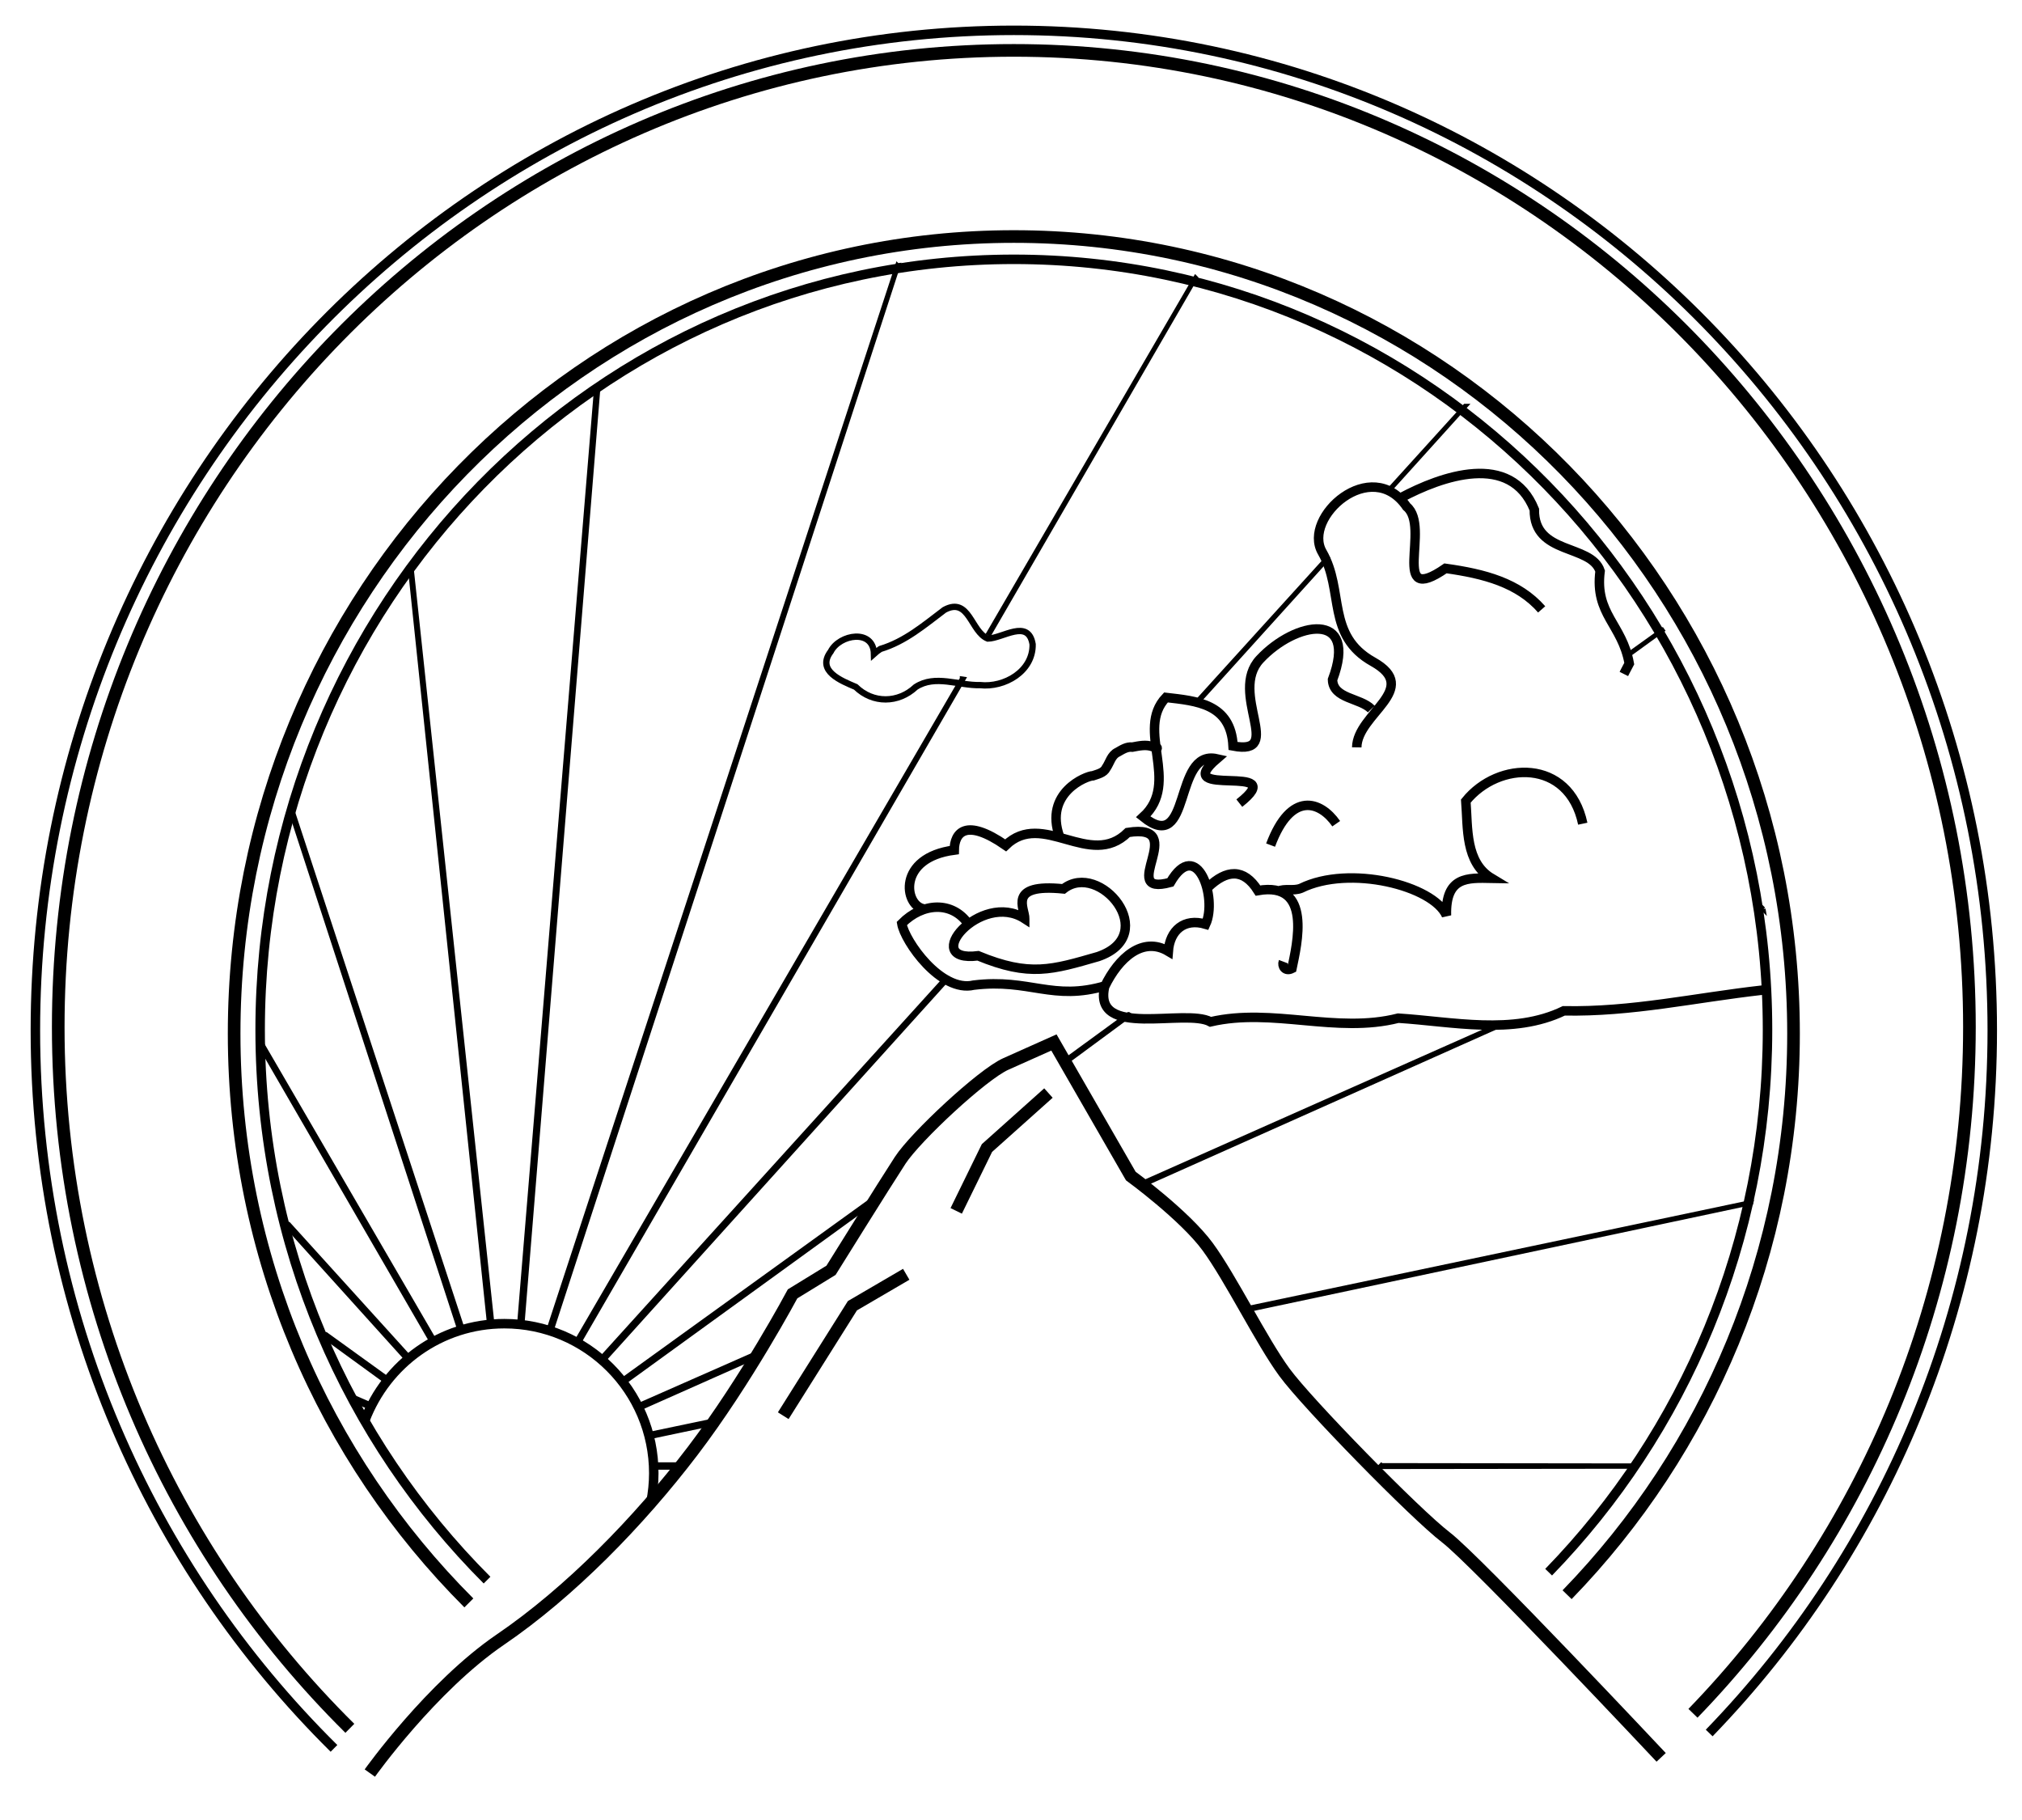 <?xml version="1.0"?><svg width="400" height="360" xmlns="http://www.w3.org/2000/svg">
 <defs>
  <path fill="none" stroke="#000000" stroke-width="4.249" stroke-miterlimit="4" id="path2834" d="m155.199,714.025c-37.663,-36.842 -61.075,-88.146 -61.075,-144.954c0,-111.996 90.879,-202.909 202.876,-202.909c111.996,0 202.876,90.912 202.876,202.909c0,55.728 -22.507,106.182 -58.918,142.863"/>
 </defs>
 <g>
  <title>Layer 1</title>
  <g id="layer1">
   <path fill="none" stroke="#000000" stroke-width="2.5" stroke-miterlimit="4" id="path8306" d="m92.752,317.06c-28.634,-28.625 -46.434,-68.486 -46.434,-112.623c0,-87.016 69.094,-157.651 154.242,-157.651c85.148,0 154.242,70.635 154.242,157.651c0,43.298 -17.111,82.499 -44.794,110.998"/>
   <path fill="none" stroke="#000000" stroke-width="2.5" stroke-miterlimit="4" id="path3409" d="m69.21,341.865c-35.526,-35.13 -57.69,-84.241 -57.69,-138.711c0,-106.639 84.69,-193.186 189.04,-193.186c104.35,0 189.04,86.547 189.04,193.186c0,52.934 -20.909,100.835 -54.69,135.74"/>
   <path fill="none" fill-opacity="0.75" fill-rule="evenodd" stroke="#000000" stroke-width="2.5" stroke-miterlimit="4" id="path4171" d="m73.162,350.716c0,0 12.164,-17.093 25.849,-26.416c13.685,-9.323 27.37,-23.309 38.014,-37.294c10.644,-13.985 19.767,-31.078 19.767,-31.078l7.603,-4.662c0,0 10.644,-17.093 13.685,-21.755c3.041,-4.662 16.222,-16.967 20.89,-19.054l9.521,-4.255l15.206,26.416c0,0 10.644,7.77 15.206,13.985c4.562,6.216 10.644,18.647 15.206,24.863c4.562,6.216 25.849,27.97 31.932,32.632c6.082,4.662 42.576,43.51 42.576,43.51"/>
   <path fill="none" fill-opacity="0.75" fill-rule="evenodd" stroke="#000000" stroke-width="2.5" stroke-miterlimit="4" id="path4931" d="m189.161,239.515l6.082,-12.431l12.164,-10.877"/>
   <path fill="none" fill-opacity="0.75" fill-rule="evenodd" stroke="#000000" stroke-width="2.5" stroke-miterlimit="4" id="path5691" d="m179.272,252.058l-10.644,6.216l-13.685,21.755"/>
   <path fill="none" stroke="#000000" stroke-width="1.875" stroke-miterlimit="4" id="path6059" d="m66.07,345.833c-36.375,-35.969 -59.07,-86.255 -59.07,-142.028c0,-109.188 86.715,-197.805 193.559,-197.805c106.845,0 193.559,88.617 193.559,197.805c0,54.2 -21.409,103.246 -55.998,138.985"/>
   <path fill="none" fill-opacity="0.75" fill-rule="evenodd" stroke="#000000" stroke-width="0.931" stroke-miterlimit="4" stroke-dashoffset="0" marker-start="none" marker-mid="none" marker-end="none" id="path7579" d="m177.544,52.54l-68.647,209.465c0.168,0.053 0.332,0.099 0.498,0.155l68.243,-209.619c-0.031,0.005 -0.063,-0.005 -0.093,0zm58.965,2.415l-40.908,70.307c0.048,0.029 0.075,0.098 0.125,0.124l40.784,-70.43zm53.33,25.386l-14.881,16.408c0.018,0.009 0.044,-0.009 0.062,0l14.819,-16.408zm-27.21,29.999l-25.342,27.924c0.054,0.015 0.102,0.047 0.156,0.062l25.217,-27.894c-0.013,-0.03 -0.018,-0.063 -0.031,-0.093zm-181.316,1.486c-0.062,0.084 -0.125,0.164 -0.187,0.248l15.566,148.724c0.177,-0.02 0.351,-0.045 0.529,-0.062l-15.909,-148.91zm247.909,12.569l-7.16,5.139c0.003,0.014 0.028,0.017 0.031,0.031l7.129,-5.17zm-138.882,9.876l-75.746,130.149c0.146,0.083 0.291,0.163 0.436,0.248l75.528,-130.366c-0.073,-0.011 -0.145,-0.02 -0.218,-0.031zm-132.687,25.603c-0.053,0.183 -0.072,0.374 -0.125,0.557l33.125,101.729c0.166,-0.056 0.362,-0.102 0.529,-0.155l-33.53,-102.132zm60.319,-82.98l-15.115,183.843c0.178,0.017 0.352,0.042 0.529,0.062l14.897,-183.781c-0.115,-0.057 -0.194,-0.064 -0.311,-0.124zm230.833,102.918l0.031,0.031c-0.002,-0.012 -0.029,-0.019 -0.031,-0.031zm-161.611,13.567l-67.587,74.603c0.139,0.122 0.299,0.216 0.436,0.341l67.462,-74.758c-0.104,-0.052 -0.208,-0.13 -0.311,-0.186zm36.047,7.282l-11.73,8.562l0.156,0.279l11.824,-8.717c-0.075,-0.051 -0.18,-0.067 -0.249,-0.124zm73.593,1.919l-69.695,30.945c0.097,0.075 0.175,0.136 0.28,0.217l69.819,-31.162c-0.132,0.019 -0.272,-0.017 -0.405,0zm-245.033,3.918c0.008,0.293 0.022,0.574 0.031,0.867l33.187,57.304c0.153,-0.09 0.313,-0.16 0.467,-0.248l-33.685,-57.923zm121.261,30.463l-49.252,35.54c0.106,0.142 0.239,0.258 0.342,0.402l48.318,-35.014c0.268,-0.425 0.323,-0.503 0.592,-0.929zm173.346,0.867l-98.659,20.773c0.054,0.094 0.102,0.154 0.156,0.248l98.472,-20.928c0.008,-0.032 0.024,-0.061 0.031,-0.093zm-289.502,4.148c0.088,0.331 0.159,0.661 0.249,0.991l22.882,25.355c0.137,-0.125 0.297,-0.218 0.436,-0.341l-23.567,-26.005zm7.565,21.98c0.138,0.316 0.296,0.614 0.436,0.929l11.021,8.018c0.108,-0.151 0.231,-0.285 0.342,-0.433l-11.799,-8.514zm84.961,3.87l-22.478,9.907c0.081,0.175 0.203,0.318 0.28,0.495l21.731,-9.659c0.153,-0.245 0.318,-0.501 0.467,-0.743zm-78.734,8.885c0.154,0.279 0.342,0.527 0.498,0.805l1.65,0.712c0.074,-0.168 0.204,-0.298 0.28,-0.464l-2.428,-1.053zm69.83,4.458l-11.55,2.415c0.038,0.169 0.09,0.325 0.125,0.495l11.021,-2.322c0.141,-0.196 0.264,-0.392 0.405,-0.588zm-10.865,8.545c0.001,0.096 0.031,0.183 0.031,0.279c0,0.086 -0.03,0.162 -0.031,0.248l3.923,0c0.145,-0.178 0.292,-0.348 0.436,-0.526l-4.359,0zm143.584,0.155c0.081,0.081 0.137,0.167 0.218,0.248l49.656,-0.062c0.03,-0.043 0.064,-0.081 0.093,-0.124l-49.968,-0.062z"/>
   <path fill="none" fill-opacity="0.75" fill-rule="evenodd" stroke="#000000" stroke-width="1.875" stroke-miterlimit="4" stroke-dashoffset="0" marker-start="none" marker-mid="none" marker-end="none" id="path7593" d="m113.709,312.42c5.247,-4.775 10.347,-9.897 15.062,-15.312c0.359,-1.843 0.562,-3.739 0.562,-5.688c0,-16.324 -13.238,-29.594 -29.562,-29.594c-12.61,0 -23.312,7.94 -27.562,19.062"/>
   <path fill="none" stroke="#000000" stroke-width="1.875" stroke-miterlimit="4" id="path5299" d="m96.348,312.552c-27.679,-27.67 -44.885,-66.201 -44.885,-108.866c0,-84.113 66.789,-152.392 149.097,-152.392c82.308,0 149.097,68.279 149.097,152.392c0,41.853 -16.54,79.747 -43.3,107.295"/>
   <path fill="none" fill-opacity="0.75" fill-rule="evenodd" stroke="#000000" stroke-width="1.875" stroke-miterlimit="4" id="path9979" d="m348.678,195.845c-13.462,1.515 -25.83,4.364 -39.317,4.099c-10.044,4.858 -22.044,2.135 -32.75,1.451c-12.279,3.121 -24.844,-2.132 -37.142,0.725c-5.033,-2.737 -23.327,3.465 -20.943,-6.966c2.763,-5.729 7.544,-9.994 12.591,-6.986c0.309,-4.16 3.163,-6.614 7.391,-5.357c2.354,-5.117 -1.678,-17.398 -6.985,-8.273c-10.861,2.936 4.077,-11.849 -8.42,-9.872c-7.478,7.385 -16.831,-4.581 -24.164,2.546c-7.929,-5.492 -10.121,-2.502 -10.168,0.938c-11.389,1.494 -9.855,10.983 -6.077,11.608m36.074,15.206c-10.572,3.147 -15.033,-1.464 -26.15,-0.103c-6.497,1.536 -13.658,-8.699 -14.223,-12.184c4.084,-4.138 9.978,-4.513 13.172,0.098m11.141,-1.062c-8.717,-5.66 -20.994,8.833 -9.219,7.342c10.226,4.222 14.655,2.768 23.747,0.157c12.517,-4.301 0.276,-19.04 -6.856,-13.386c-11.237,-1.136 -7.587,3.927 -7.672,5.887zm36.312,-6.252c3.582,-3.417 6.997,-3.808 9.837,0.695c10.82,-1.902 7.697,10.668 6.718,15.412c-1.354,0.679 -2.01,-0.523 -1.696,-1.351m-8.71,-31.357c10.567,-8.343 -14.053,-0.556 -4.463,-8.769c-8.71,-1.964 -4.873,19.282 -14.547,11.496c7.485,-6.841 -1.637,-17.201 4.494,-23.631c5.976,0.697 12.846,1.184 13.279,9.604c10.348,1.984 -0.944,-10.453 5.302,-17.153c7.03,-7.541 19.564,-9.749 14.373,4.035c0.101,3.813 5.479,3.579 7.663,5.807m-2.873,7.579c0.091,-6.658 12.88,-11.522 3.215,-16.93c-9.315,-5.213 -5.639,-14.04 -10.053,-21.688c-3.985,-6.905 9.73,-19.138 16.71,-8.997c4.873,3.997 -3.543,19.959 7.685,12.211c7.693,1.074 14.407,2.844 19.026,8.113m-27.873,-22.066c8.061,-4.312 21.773,-9.2 26.421,2.323c-0.118,9.04 11.203,6.782 13.01,12.161c-1.097,8.567 4.362,10.482 5.768,18.301l-0.777,1.476l-0.29,0.581m-8.13,29.615c-2.737,-12.927 -16.709,-12.446 -23.134,-4.475c0.417,5.368 -0.134,12.133 5.089,15.273c-4.736,-0.085 -9.123,-0.402 -8.924,7.352c-2.594,-5.891 -19.196,-10.1 -28.775,-5.375c-1.539,0.606 -3.128,-0.053 -4.645,0.611m-1.368,-9.154c4.028,-10.791 9.888,-8.69 12.982,-4.232m-54.71,2.61c-3.188,-8.765 5.355,-12.092 6.595,-12.094c0.956,-0.333 2.131,-0.557 2.618,-1.56c0.727,-1.048 0.991,-2.521 2.253,-3.1c0.915,-0.516 1.817,-1.126 2.924,-1.006c1.313,-0.24 2.69,-0.564 3.994,-0.085c0.304,0.206 1.162,-0.129 0.85,0.496"/>
   <path fill="none" fill-opacity="0.75" fill-rule="evenodd" stroke="#000000" stroke-width="1.25" stroke-miterlimit="4" id="path10804" d="m172.893,129.366c-0.098,-5.053 -6.819,-3.921 -8.551,-0.493c-2.908,3.856 2.138,5.802 4.938,7.002c3.406,3.319 8.418,3.254 11.866,0.02c3.873,-2.525 8.484,-0.268 12.715,-0.38c4.846,0.54 10.52,-2.726 10.417,-8.072c-0.858,-5.137 -5.925,-1.171 -8.863,-1.132c-3.357,-1.307 -3.667,-8.342 -8.594,-5.676c-3.994,3.009 -7.74,6.245 -12.655,7.73l-0.66,0.463l-0.613,0.538l0,0z"/>
  </g>
 </g>
</svg>